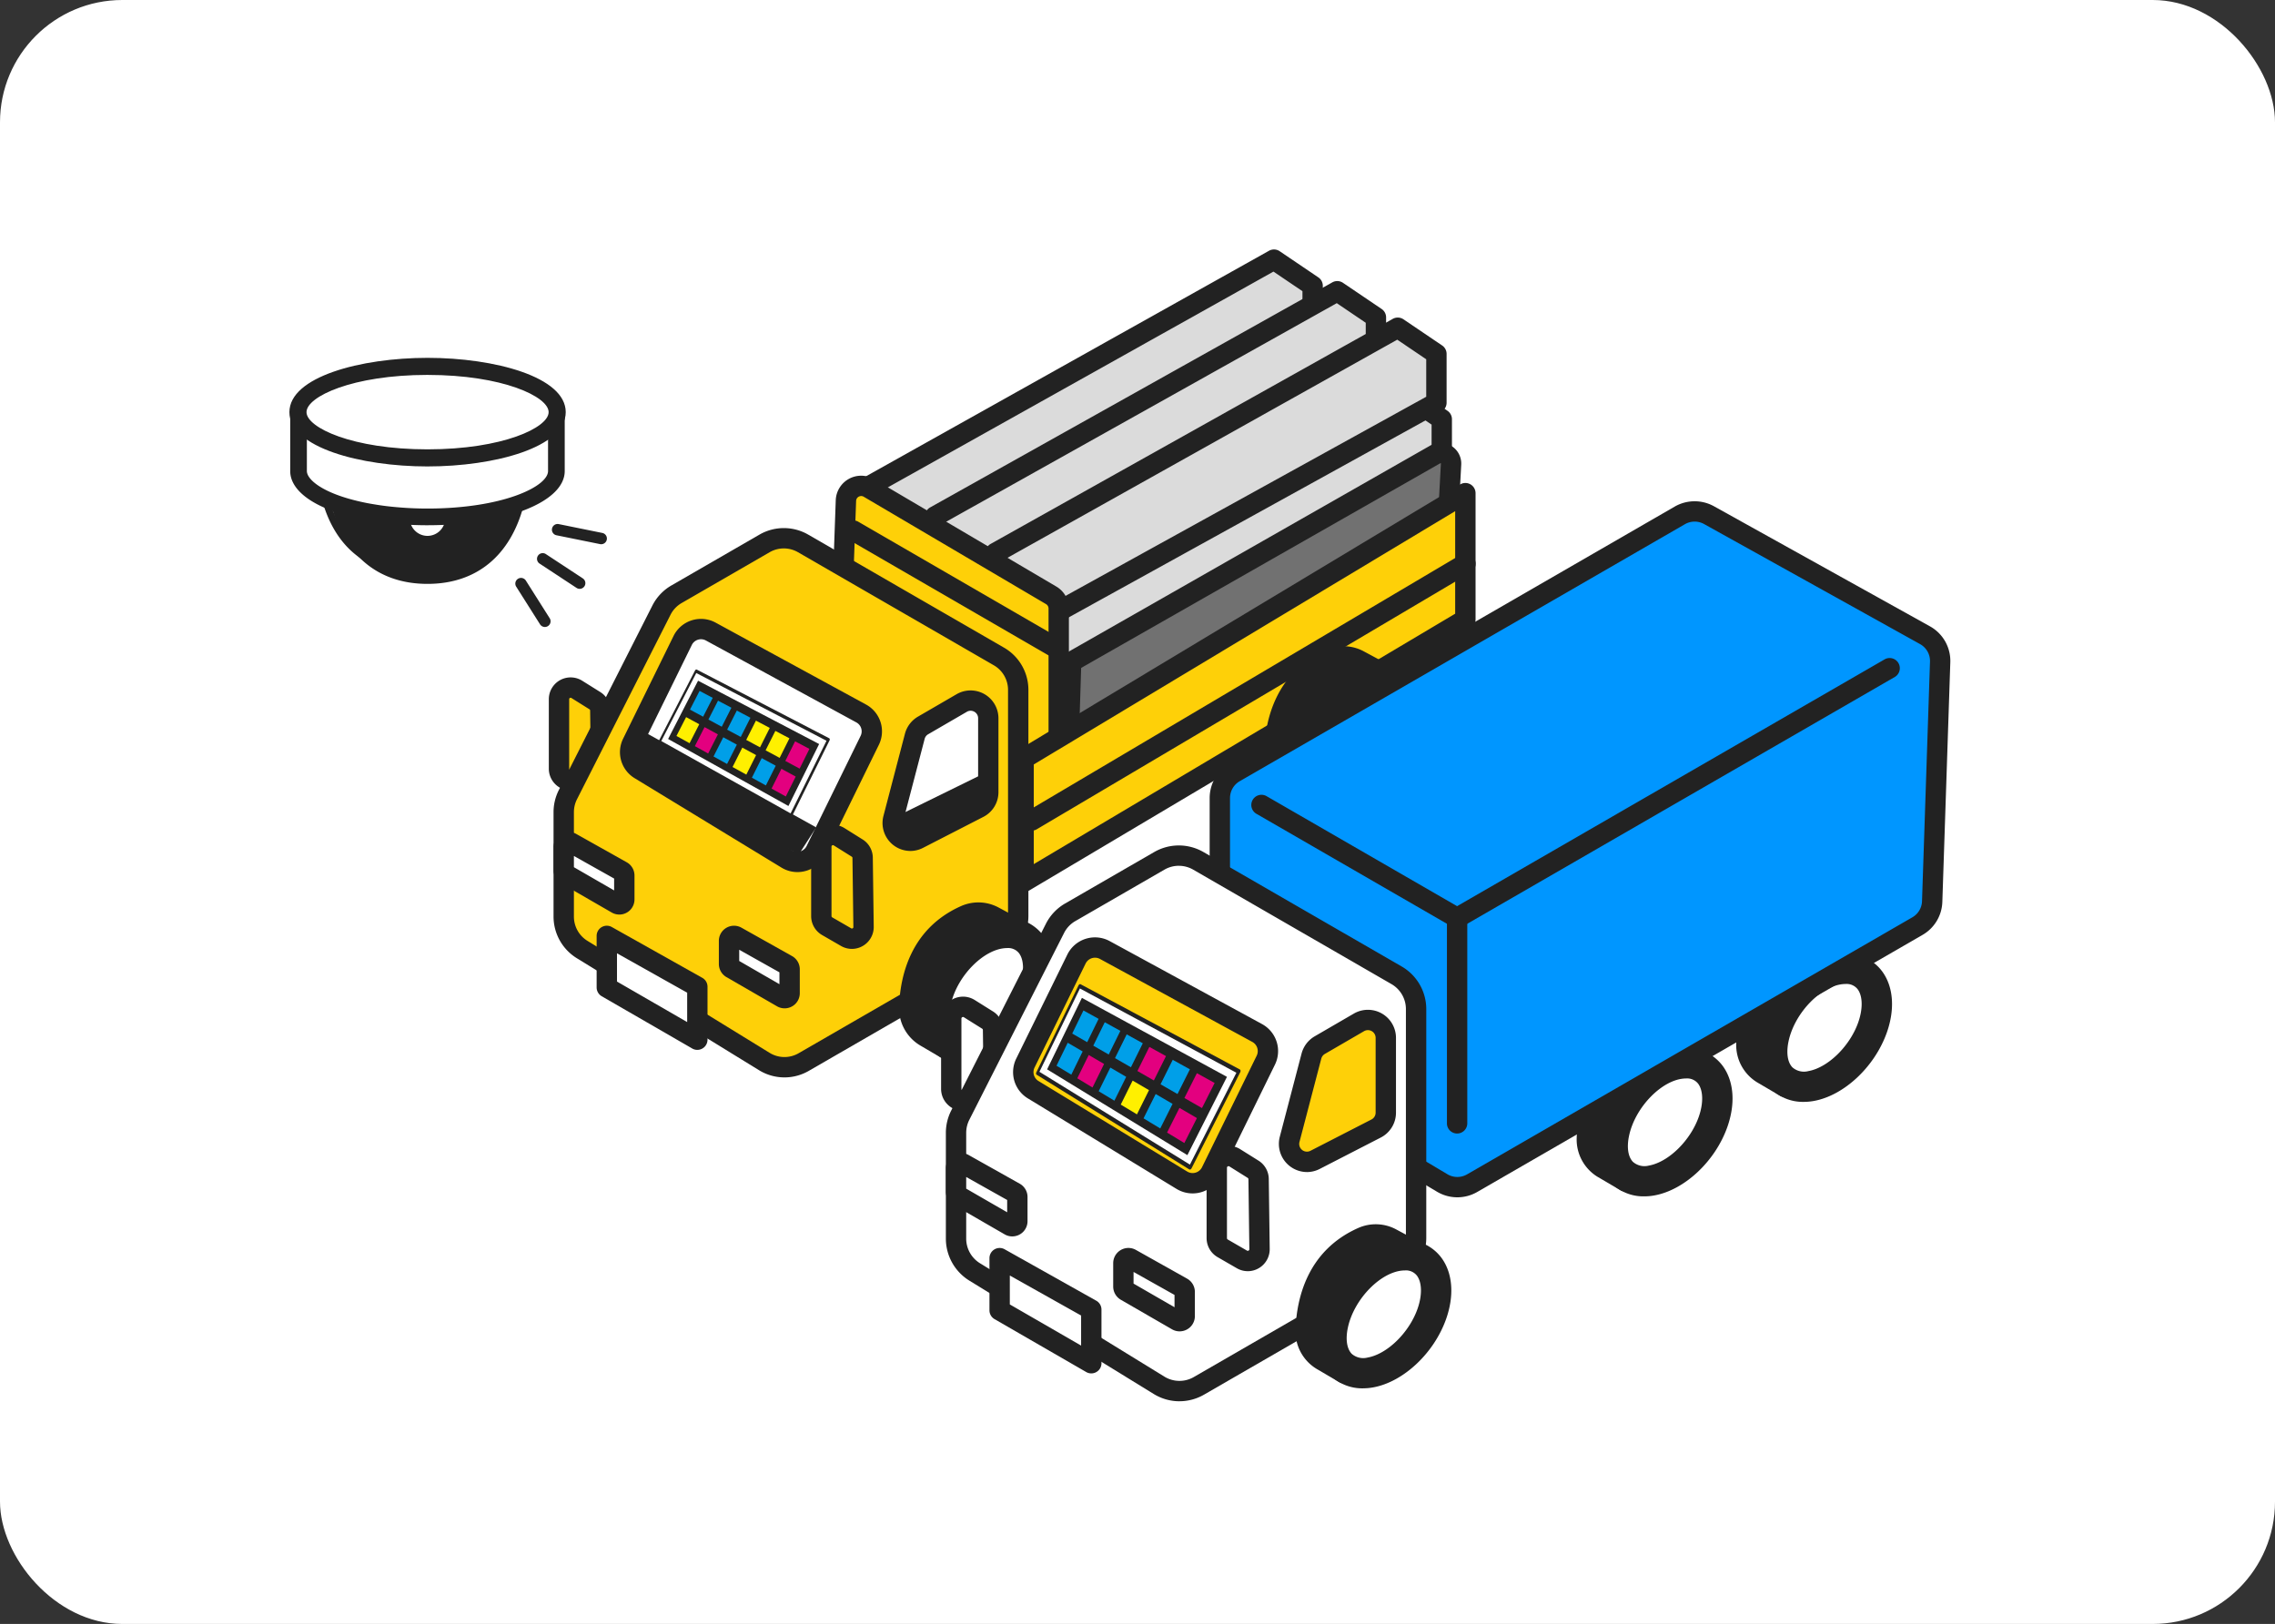 <svg xmlns="http://www.w3.org/2000/svg" xmlns:xlink="http://www.w3.org/1999/xlink" width="465" height="332" viewBox="0 0 465 332">
  <rect x="0" y="0" width="465" height="332" fill="#333333" stroke="none"/>
  <defs>
    <clipPath id="clip-path">
      <rect id="長方形_3320" data-name="長方形 3320" width="339.489" height="235.474" fill="none"/>
    </clipPath>
  </defs>
  <g id="グループ_6056" data-name="グループ 6056" transform="translate(-360 -2450)">
    <rect id="長方形_2120" data-name="長方形 2120" width="465" height="332" rx="25" transform="translate(360 2450)" fill="#fff"/>
    <g id="グループ_5308" data-name="グループ 5308" transform="translate(419.155 2501)">
      <path id="パス_20355" data-name="パス 20355" d="M102.213,59.263l82.2-46.01,7.9,5.346V28.59L111.052,73.465l-7.774-5.25Z" transform="translate(16.828 2.182)" fill="#dbdbdb"/>
      <g id="グループ_5307" data-name="グループ 5307">
        <g id="グループ_5306" data-name="グループ 5306" clip-path="url(#clip-path)">
          <path id="パス_20356" data-name="パス 20356" d="M111.346,75.84a2.082,2.082,0,0,1-1.165-.356l-7.774-5.25a2.081,2.081,0,0,1-.9-1.478L100.441,59.8a2.084,2.084,0,0,1,1.049-2.061l82.2-46.01a2.078,2.078,0,0,1,2.181.093l7.9,5.346a2.077,2.077,0,0,1,.915,1.722v9.991a2.08,2.08,0,0,1-1.075,1.82L112.351,75.58a2.075,2.075,0,0,1-1.005.26m-5.821-8.522,5.929,4,79.073-43.666V20L184.6,15.989l-79.867,44.7Z" transform="translate(16.534 1.888)" fill="#222"/>
          <path id="パス_20357" data-name="パス 20357" d="M114.263,64.811l82.2-46.01,7.9,5.346v9.991L123.1,79.013l-7.774-5.25Z" transform="translate(18.812 3.095)" fill="#dbdbdb"/>
          <path id="パス_20358" data-name="パス 20358" d="M123.4,81.388a2.082,2.082,0,0,1-1.165-.356l-7.774-5.25a2.081,2.081,0,0,1-.9-1.478l-1.064-8.953a2.084,2.084,0,0,1,1.049-2.061l82.2-46.01a2.078,2.078,0,0,1,2.181.093l7.9,5.346a2.077,2.077,0,0,1,.915,1.722v9.991a2.083,2.083,0,0,1-1.075,1.821L124.4,81.128a2.075,2.075,0,0,1-1.005.26m-5.821-8.522,5.929,4L202.577,33.2v-7.66l-5.922-4.008-79.867,44.7Z" transform="translate(18.517 2.801)" fill="#222"/>
          <path id="パス_20359" data-name="パス 20359" d="M124.878,71.216l82.2-46.01,7.9,5.347v9.99L133.716,85.418l-7.774-5.25Z" transform="translate(20.559 4.15)" fill="#dbdbdb"/>
          <path id="パス_20360" data-name="パス 20360" d="M134.011,87.793a2.082,2.082,0,0,1-1.165-.356l-7.774-5.25a2.081,2.081,0,0,1-.9-1.478l-1.064-8.953a2.084,2.084,0,0,1,1.049-2.061l82.2-46.01a2.078,2.078,0,0,1,2.181.093l7.9,5.346a2.08,2.08,0,0,1,.914,1.722v9.99a2.082,2.082,0,0,1-1.075,1.821L135.016,87.533a2.075,2.075,0,0,1-1.005.26m-5.821-8.522,5.929,4,79.073-43.667V31.95l-5.922-4.008L127.4,72.646Z" transform="translate(20.265 3.856)" fill="#222"/>
          <path id="パス_20361" data-name="パス 20361" d="M102.213,47.8l82.2-46.01,7.9,5.346v9.991L111.052,62l-7.774-5.25Z" transform="translate(16.828 0.294)" fill="#dbdbdb"/>
          <path id="パス_20362" data-name="パス 20362" d="M111.346,64.374a2.082,2.082,0,0,1-1.165-.356l-7.774-5.25a2.081,2.081,0,0,1-.9-1.478l-1.064-8.953a2.084,2.084,0,0,1,1.049-2.061l82.2-46.01a2.078,2.078,0,0,1,2.181.093l7.9,5.346a2.079,2.079,0,0,1,.915,1.722v9.991a2.083,2.083,0,0,1-1.075,1.821L112.351,64.114a2.075,2.075,0,0,1-1.005.26m-5.821-8.522,5.929,4,79.073-43.666V8.531L184.6,4.523l-79.867,44.7Z" transform="translate(16.534 0)" fill="#222"/>
          <path id="パス_20363" data-name="パス 20363" d="M113.32,53.345l82.2-46.01,7.9,5.346v9.991L122.159,67.547l-7.774-5.25Z" transform="translate(18.656 1.208)" fill="#dbdbdb"/>
          <path id="パス_20364" data-name="パス 20364" d="M122.454,69.922a2.082,2.082,0,0,1-1.165-.356l-7.774-5.25a2.081,2.081,0,0,1-.9-1.478l-1.064-8.953a2.082,2.082,0,0,1,1.049-2.061l82.2-46.01a2.078,2.078,0,0,1,2.181.093l7.9,5.346a2.078,2.078,0,0,1,.915,1.722v9.991a2.083,2.083,0,0,1-1.075,1.821L123.459,69.662a2.075,2.075,0,0,1-1.005.26M116.633,61.4l5.929,4,79.073-43.666v-7.66l-5.922-4.008-79.867,44.7Z" transform="translate(18.362 0.913)" fill="#222"/>
          <path id="パス_20365" data-name="パス 20365" d="M123.936,59.75l82.2-46.01,7.9,5.346v9.991L132.774,73.952,125,68.7Z" transform="translate(20.404 2.262)" fill="#dbdbdb"/>
          <path id="パス_20366" data-name="パス 20366" d="M133.069,76.327a2.082,2.082,0,0,1-1.165-.356l-7.774-5.25a2.081,2.081,0,0,1-.9-1.478l-1.064-8.953a2.083,2.083,0,0,1,1.051-2.061l82.2-46.01a2.078,2.078,0,0,1,2.181.093l7.9,5.346a2.077,2.077,0,0,1,.915,1.722v9.99a2.082,2.082,0,0,1-1.075,1.821L134.074,76.067a2.075,2.075,0,0,1-1.005.26m-5.821-8.522,5.929,4L212.25,28.143V20.484l-5.922-4.008L126.46,61.18Z" transform="translate(20.11 1.968)" fill="#222"/>
          <path id="パス_20367" data-name="パス 20367" d="M137.309,78.435l74.382-42.4a2.161,2.161,0,0,1,3.268,1.971l-.99,18.374-77.438,46.859Z" transform="translate(22.478 5.882)" fill="#717171"/>
          <path id="パス_20368" data-name="パス 20368" d="M136.825,105.615a2.078,2.078,0,0,1-2.079-2.145l.778-24.8a2.08,2.08,0,0,1,1.048-1.742l74.383-42.4a4.239,4.239,0,0,1,6.374,3.889l-.989,18.374a2.08,2.08,0,0,1-1,1.668L137.9,105.315a2.08,2.08,0,0,1-1.077.3m2.821-25.655-.622,19.812,73.221-44.306.931-17.276a.062.062,0,0,0-.038-.072.06.06,0,0,0-.082,0Z" transform="translate(22.184 5.588)" fill="#222"/>
          <path id="パス_20369" data-name="パス 20369" d="M141.314,100.364v-33.8a3.117,3.117,0,0,0-1.534-2.684l-37.266-21.95A3.115,3.115,0,0,0,97.819,44.5L96.765,73.962a3.116,3.116,0,0,0,1.351,2.681l38.32,26.289a3.116,3.116,0,0,0,4.877-2.569" transform="translate(15.931 6.832)" fill="#fed008"/>
          <path id="パス_20370" data-name="パス 20370" d="M138.49,105.856a5.181,5.181,0,0,1-2.937-.913L97.233,78.653a5.17,5.17,0,0,1-2.254-4.47l1.054-29.459a5.2,5.2,0,0,1,7.83-4.291l37.266,21.951a5.212,5.212,0,0,1,2.558,4.476v33.8a5.2,5.2,0,0,1-5.2,5.2M101.232,43.872a1.073,1.073,0,0,0-.5.13,1.019,1.019,0,0,0-.537.871L99.137,74.333a1.03,1.03,0,0,0,.448.89l38.321,26.289a1.034,1.034,0,0,0,1.62-.854V66.86a1.04,1.04,0,0,0-.509-.891L101.751,44.018a1,1,0,0,0-.518-.147" transform="translate(15.636 6.537)" fill="#222"/>
          <path id="パス_20371" data-name="パス 20371" d="M128.849,122.27l90.3-53.666V42.779l-90.3,54.286Z" transform="translate(21.213 7.043)" fill="#fed008"/>
          <path id="パス_20372" data-name="パス 20372" d="M129.143,124.644a2.081,2.081,0,0,1-2.081-2.08V97.359a2.081,2.081,0,0,1,1.009-1.783l90.3-54.286a2.081,2.081,0,0,1,3.153,1.783V68.9a2.078,2.078,0,0,1-1.018,1.788l-90.3,53.666a2.077,2.077,0,0,1-1.062.292m2.08-26.109v20.372l86.134-51.193V46.751Z" transform="translate(20.919 6.749)" fill="#222"/>
          <path id="パス_20373" data-name="パス 20373" d="M130.547,110.036a2.081,2.081,0,0,1-1.062-3.871l88.662-52.478a2.08,2.08,0,1,1,2.118,3.58L131.6,109.747a2.079,2.079,0,0,1-1.057.289" transform="translate(21.15 8.791)" fill="#222"/>
          <path id="パス_20374" data-name="パス 20374" d="M140.079,75.364a2.068,2.068,0,0,1-1.04-.281L98.2,51.436a2.08,2.08,0,0,1,2.085-3.6l40.843,23.648a2.081,2.081,0,0,1-1.045,3.882" transform="translate(15.996 7.829)" fill="#222"/>
          <path id="パス_20375" data-name="パス 20375" d="M179.953,101.567l-4.527-2.659a8.833,8.833,0,0,1-4.343-7.922c.206-6.219,2.306-16.036,12.748-20.626a8.727,8.727,0,0,1,7.626.348l6.02,3.237a1.3,1.3,0,0,1,.478,1.844L181.7,101.149a1.3,1.3,0,0,1-1.75.418" transform="translate(28.165 11.466)" fill="#222"/>
          <path id="パス_20376" data-name="パス 20376" d="M197.586,86.844c-2.058,5.867-7.419,10.962-12.419,11.854-5.362.956-8.948-3.122-7.534-9.71,1.558-7.267,8.269-13.838,14.346-13.958,5.6-.111,7.848,5.423,5.607,11.814" transform="translate(29.194 12.352)" fill="#fff"/>
          <path id="パス_20377" data-name="パス 20377" d="M184.119,102.328a9.139,9.139,0,0,1-6.686-2.709c-2.473-2.56-3.31-6.409-2.36-10.84,1.873-8.73,9.786-16.229,17.281-16.377A8.881,8.881,0,0,1,200,76.025c2.233,3.085,2.566,7.556.913,12.266-2.432,6.935-8.644,12.762-14.77,13.854a11.5,11.5,0,0,1-2.021.183m8.462-23.8h-.107c-4.613.091-10.159,5.7-11.412,11.538-.5,2.339-.219,4.271.777,5.3a3.537,3.537,0,0,0,3.225.751c3.955-.706,8.377-5.032,10.067-9.853.949-2.707.913-5.254-.1-6.647a2.8,2.8,0,0,0-2.454-1.092" transform="translate(28.76 11.919)" fill="#222"/>
          <path id="パス_20378" data-name="パス 20378" d="M47.313,79.288V93.493A2.375,2.375,0,0,0,48.5,95.552l3.876,2.238A2.378,2.378,0,0,0,55.944,95.7l-.188-14.134a2.376,2.376,0,0,0-1.116-1.983l-3.688-2.309a2.377,2.377,0,0,0-3.639,2.015" transform="translate(7.789 12.661)" fill="#fed008"/>
          <path id="パス_20379" data-name="パス 20379" d="M53.861,100.491a4.449,4.449,0,0,1-2.23-.606l-3.875-2.237a4.47,4.47,0,0,1-2.229-3.861V79.582A4.458,4.458,0,0,1,52.351,75.8l3.688,2.309a4.44,4.44,0,0,1,2.092,3.72l.188,14.134a4.479,4.479,0,0,1-4.457,4.525m-3.874-21.21a.3.3,0,0,0-.147.041.277.277,0,0,0-.154.261V93.787a.3.3,0,0,0,.149.257l3.876,2.237a.275.275,0,0,0,.3,0,.279.279,0,0,0,.147-.261l-.188-14.134a.3.3,0,0,0-.14-.248L50.142,79.33a.281.281,0,0,0-.155-.049" transform="translate(7.495 12.368)" fill="#222"/>
          <path id="パス_20380" data-name="パス 20380" d="M141.037,127.926V81.676a7.859,7.859,0,0,0-3.929-6.806L97.058,51.746a7.856,7.856,0,0,0-7.859,0l-18,10.393a7.86,7.86,0,0,0-3.08,3.253L48.991,103.126a7.859,7.859,0,0,0-.849,3.553v21.39a7.859,7.859,0,0,0,3.742,6.7l37.255,22.907a7.857,7.857,0,0,0,8.045.111l39.922-23.05a7.859,7.859,0,0,0,3.929-6.806" transform="translate(7.926 8.346)" fill="#fed008"/>
          <path id="パス_20381" data-name="パス 20381" d="M93.549,161.211a9.922,9.922,0,0,1-5.2-1.474L51.089,136.829a10.005,10.005,0,0,1-4.734-8.467V106.972a9.974,9.974,0,0,1,1.075-4.493L66.557,64.744a9.9,9.9,0,0,1,3.9-4.113l18-10.393a9.964,9.964,0,0,1,9.939,0l40.049,23.124a9.968,9.968,0,0,1,4.969,8.608v46.25a9.965,9.965,0,0,1-4.969,8.607L98.52,159.878a9.937,9.937,0,0,1-4.971,1.334M93.424,53.069a5.786,5.786,0,0,0-2.891.771l-18,10.394a5.776,5.776,0,0,0-2.265,2.391L51.142,104.359a5.8,5.8,0,0,0-.624,2.612v21.391a5.814,5.814,0,0,0,2.751,4.923l37.254,22.907a5.777,5.777,0,0,0,5.916.083l39.923-23.052a5.8,5.8,0,0,0,2.888-5V81.969a5.8,5.8,0,0,0-2.888-5L96.312,53.84a5.784,5.784,0,0,0-2.888-.771" transform="translate(7.632 8.052)" fill="#222"/>
          <path id="パス_20382" data-name="パス 20382" d="M76.359,67.144,107.1,83.889a4.172,4.172,0,0,1,1.75,5.5L97.818,111.9A4.17,4.17,0,0,1,91.9,113.63L61.891,95.35a4.169,4.169,0,0,1-1.575-5.4l10.3-20.983a4.171,4.171,0,0,1,5.738-1.824" transform="translate(9.86 10.97)" fill="#fff"/>
          <path id="パス_20383" data-name="パス 20383" d="M94.288,116.613a6.257,6.257,0,0,1-3.255-.912L61.019,97.422a6.22,6.22,0,0,1-2.358-8.094l10.3-20.982a6.249,6.249,0,0,1,8.6-2.733h0l30.743,16.745a6.237,6.237,0,0,1,2.623,8.239L99.9,113.113a6.241,6.241,0,0,1-5.609,3.5M74.579,69.01a2.107,2.107,0,0,0-.637.1,2.08,2.08,0,0,0-1.243,1.07l-10.3,20.983a2.081,2.081,0,0,0,.79,2.707L93.2,112.148a2.087,2.087,0,0,0,2.964-.865L107.2,88.766a2.087,2.087,0,0,0-.877-2.756L75.576,69.266a2.08,2.08,0,0,0-1-.256" transform="translate(9.551 10.676)" fill="#222"/>
          <path id="パス_20384" data-name="パス 20384" d="M55.7,120.5v10.536l18.5,10.684V130.884Z" transform="translate(9.171 19.838)" fill="#fff"/>
          <path id="パス_20385" data-name="パス 20385" d="M74.5,144.092a2.078,2.078,0,0,1-1.041-.279l-18.5-10.684a2.081,2.081,0,0,1-1.041-1.8V120.79a2.081,2.081,0,0,1,3.1-1.813l18.5,10.387a2.081,2.081,0,0,1,1.062,1.814v10.833a2.082,2.082,0,0,1-2.08,2.08M58.079,130.126l14.344,8.282V132.4l-14.344-8.052Z" transform="translate(8.877 19.544)" fill="#222"/>
          <path id="パス_20386" data-name="パス 20386" d="M48.142,105.052v4.72a1.018,1.018,0,0,0,.51.883L59,116.628a1.019,1.019,0,0,0,1.528-.883v-4.887a1.019,1.019,0,0,0-.519-.889L49.66,104.164a1.019,1.019,0,0,0-1.518.889" transform="translate(7.926 17.127)" fill="#fff"/>
          <path id="パス_20387" data-name="パス 20387" d="M59.8,119.137a3.094,3.094,0,0,1-1.549-.413l-10.344-5.972a3.109,3.109,0,0,1-1.55-2.685v-4.72a3.1,3.1,0,0,1,4.618-2.7l10.343,5.806a3.1,3.1,0,0,1,1.582,2.7v4.887a3.094,3.094,0,0,1-3.1,3.1m-9.282-9.683,8.221,4.747v-2.427l-8.221-4.615Z" transform="translate(7.632 16.833)" fill="#222"/>
          <path id="パス_20388" data-name="パス 20388" d="M77.155,121.517v4.72a1.02,1.02,0,0,0,.509.883l10.344,5.972a1.019,1.019,0,0,0,1.528-.883v-4.886a1.019,1.019,0,0,0-.519-.89l-10.344-5.806a1.019,1.019,0,0,0-1.518.889" transform="translate(12.702 19.838)" fill="#fff"/>
          <path id="パス_20389" data-name="パス 20389" d="M88.811,135.6a3.094,3.094,0,0,1-1.549-.413l-10.344-5.972a3.111,3.111,0,0,1-1.55-2.684v-4.72a3.1,3.1,0,0,1,4.618-2.7l10.343,5.806a3.1,3.1,0,0,1,1.582,2.7V132.5a3.094,3.094,0,0,1-3.1,3.1m-9.282-9.683,8.221,4.747V128.24l-8.221-4.615Z" transform="translate(12.408 19.543)" fill="#222"/>
          <path id="パス_20390" data-name="パス 20390" d="M93.348,105.162v14.205a2.375,2.375,0,0,0,1.189,2.059l3.876,2.238a2.378,2.378,0,0,0,3.566-2.091l-.188-14.134a2.376,2.376,0,0,0-1.116-1.983l-3.688-2.309a2.377,2.377,0,0,0-3.639,2.015" transform="translate(15.368 16.921)" fill="#fed008"/>
          <path id="パス_20391" data-name="パス 20391" d="M99.9,126.364a4.453,4.453,0,0,1-2.23-.6l-3.876-2.238a4.47,4.47,0,0,1-2.228-3.861V105.455a4.458,4.458,0,0,1,6.824-3.779l3.688,2.309a4.443,4.443,0,0,1,2.092,3.72l.188,14.134a4.476,4.476,0,0,1-4.457,4.525m-3.874-21.21a.3.3,0,0,0-.147.041.277.277,0,0,0-.154.261V119.66a.3.3,0,0,0,.149.257l3.875,2.238a.281.281,0,0,0,.3,0,.277.277,0,0,0,.147-.26l-.188-14.135a.3.3,0,0,0-.141-.248L96.177,105.2a.291.291,0,0,0-.155-.049" transform="translate(15.074 16.628)" fill="#222"/>
          <path id="パス_20392" data-name="パス 20392" d="M106,103.313l4.4-16.827a3.612,3.612,0,0,1,1.681-2.209l7.91-4.594a3.613,3.613,0,0,1,5.427,3.125V97.9a3.612,3.612,0,0,1-1.962,3.214l-12.314,6.324A3.613,3.613,0,0,1,106,103.313" transform="translate(17.43 13.037)" fill="#fff"/>
          <path id="パス_20393" data-name="パス 20393" d="M109.771,110.228a5.713,5.713,0,0,1-5.494-7.146l4.4-16.828a5.728,5.728,0,0,1,2.648-3.482l7.91-4.593a5.694,5.694,0,0,1,8.553,4.924V98.2a5.671,5.671,0,0,1-3.093,5.065l-12.313,6.324a5.714,5.714,0,0,1-2.616.641M122.09,81.564a1.5,1.5,0,0,0-.762.213l-7.91,4.593a1.542,1.542,0,0,0-.713.938l-4.4,16.827a1.533,1.533,0,0,0,2.184,1.752L122.8,99.562a1.528,1.528,0,0,0,.833-1.364V83.1a1.506,1.506,0,0,0-.767-1.329,1.588,1.588,0,0,0-.773-.21m-15.8,22.044h0Z" transform="translate(17.136 12.743)" fill="#222"/>
          <path id="パス_20394" data-name="パス 20394" d="M115.873,146.54l-4.527-2.659A8.835,8.835,0,0,1,107,135.96c.206-6.22,2.306-16.036,12.748-20.626a8.727,8.727,0,0,1,7.626.347l6.02,3.237a1.3,1.3,0,0,1,.477,1.844l-16.251,25.36a1.3,1.3,0,0,1-1.75.419" transform="translate(17.615 18.87)" fill="#222"/>
          <path id="パス_20395" data-name="パス 20395" d="M133.506,131.816c-2.058,5.869-7.419,10.963-12.419,11.855-5.361.956-8.948-3.122-7.534-9.71,1.558-7.267,8.269-13.839,14.346-13.958,5.6-.111,7.848,5.423,5.607,11.813" transform="translate(18.644 19.756)" fill="#fff"/>
          <path id="パス_20396" data-name="パス 20396" d="M120.038,147.3a9.141,9.141,0,0,1-6.686-2.709c-2.471-2.56-3.31-6.409-2.36-10.84,1.873-8.729,9.786-16.229,17.281-16.377A8.9,8.9,0,0,1,135.915,121c2.234,3.086,2.566,7.556.914,12.266-2.433,6.935-8.645,12.762-14.771,13.854a11.5,11.5,0,0,1-2.021.183m8.462-23.8h-.106c-4.614.091-10.16,5.7-11.413,11.538-.5,2.339-.218,4.271.777,5.3a3.535,3.535,0,0,0,3.226.751c3.954-.706,8.376-5.032,10.066-9.853.95-2.707.913-5.252-.1-6.647A2.8,2.8,0,0,0,128.5,123.5" transform="translate(18.21 19.323)" fill="#222"/>
          <path id="パス_20397" data-name="パス 20397" d="M107.819,100.205l17.157-8.427V98L111.1,105.369s-8.488,5.723-3.28-5.164" transform="translate(17.472 15.11)" fill="#222"/>
          <path id="パス_20398" data-name="パス 20398" d="M61.114,83.915l36.766,20.42-3.535,5.5L59.56,92.137a14.669,14.669,0,0,1,1.554-8.222" transform="translate(9.791 13.815)" fill="#222"/>
          <path id="パス_20399" data-name="パス 20399" d="M64.956,88.5l26.855,15.053,7.66-15.5L72.411,74Z" transform="translate(10.694 12.183)" fill="#fff"/>
          <path id="パス_20400" data-name="パス 20400" d="M72.5,74.454,99.123,88.3l-7.342,14.848L65.351,88.359Zm.1-.7a.207.207,0,0,0-.189.013.446.446,0,0,0-.169.181L64.791,88.434a.463.463,0,0,0-.051.249.221.221,0,0,0,.1.169l26.849,15.074.161-.325-.161.325a.218.218,0,0,0,.208,0,.445.445,0,0,0,.181-.192l7.662-15.507a.451.451,0,0,0,.044-.26.234.234,0,0,0-.116-.177L72.6,73.749" transform="translate(10.658 12.139)" fill="#222"/>
          <path id="パス_20401" data-name="パス 20401" d="M66.464,87.615l24.592,13.7,6.273-12.668L72.583,75.7Z" transform="translate(10.942 12.462)" fill="#222"/>
          <path id="パス_20402" data-name="パス 20402" d="M70.3,81.316l2.688,1.446,1.965-3.849-2.693-1.421Z" transform="translate(11.573 12.758)" fill="#009fe8"/>
          <path id="パス_20403" data-name="パス 20403" d="M73.534,83.064l2.729,1.469,1.973-3.885L75.5,79.2Z" transform="translate(12.106 13.04)" fill="#009fe8"/>
          <path id="パス_20404" data-name="パス 20404" d="M76.823,84.84,79.6,86.334,81.58,82.41,78.8,80.943Z" transform="translate(12.648 13.326)" fill="#009fe8"/>
          <path id="パス_20405" data-name="パス 20405" d="M80.17,86.647l2.823,1.52L84.983,84.2l-2.829-1.492Z" transform="translate(13.199 13.617)" fill="#fff000"/>
          <path id="パス_20406" data-name="パス 20406" d="M83.572,88.483l2.87,1.544,2-4-2.877-1.516Z" transform="translate(13.759 13.913)" fill="#fff000"/>
          <path id="パス_20407" data-name="パス 20407" d="M87.033,90.351l2.923,1.573,2-4.04-2.929-1.545Z" transform="translate(14.329 14.214)" fill="#e3007f"/>
          <path id="パス_20408" data-name="パス 20408" d="M67.927,85.944l2.68,1.484,1.98-3.879L69.9,82.091Z" transform="translate(11.183 13.515)" fill="#fff000"/>
          <path id="パス_20409" data-name="パス 20409" d="M71.155,87.736l2.721,1.506,1.989-3.915-2.728-1.479Z" transform="translate(11.715 13.804)" fill="#e3007f"/>
          <path id="パス_20410" data-name="パス 20410" d="M74.434,89.556,77.2,91.089l2-3.954-2.774-1.506Z" transform="translate(12.254 14.097)" fill="#009fe8"/>
          <path id="パス_20411" data-name="パス 20411" d="M77.772,91.409l2.815,1.558,2-3.992-2.821-1.53Z" transform="translate(12.804 14.396)" fill="#fff000"/>
          <path id="パス_20412" data-name="パス 20412" d="M81.165,93.292l2.863,1.584,2.011-4.032-2.867-1.556Z" transform="translate(13.362 14.7)" fill="#009fe8"/>
          <path id="パス_20413" data-name="パス 20413" d="M84.616,95.208l2.915,1.613,2.021-4.072L86.63,91.164Z" transform="translate(13.931 15.009)" fill="#e3007f"/>
          <path id="パス_20414" data-name="パス 20414" d="M234.9,169.734l-4.582-2.691a8.941,8.941,0,0,1-4.4-8.019c.208-6.3,2.334-16.233,12.9-20.878a8.828,8.828,0,0,1,7.719.351l6.093,3.276a1.314,1.314,0,0,1,.484,1.867l-16.45,25.671a1.315,1.315,0,0,1-1.773.424" transform="translate(37.194 22.624)" fill="#222"/>
          <path id="パス_20415" data-name="パス 20415" d="M252.756,154.83c-2.084,5.94-7.511,11.1-12.571,12-5.427.968-9.057-3.161-7.627-9.83,1.579-7.356,8.371-14.007,14.523-14.128,5.666-.112,7.945,5.489,5.675,11.958" transform="translate(38.235 23.521)" fill="#fff"/>
          <path id="パス_20416" data-name="パス 20416" d="M239.122,170.5a9.248,9.248,0,0,1-6.768-2.742c-2.5-2.591-3.351-6.488-2.389-10.973,1.9-8.836,9.906-16.428,17.492-16.577a9.028,9.028,0,0,1,7.737,3.667c2.261,3.124,2.6,7.649.925,12.416-2.462,7.02-8.75,12.918-14.952,14.025a11.668,11.668,0,0,1-2.045.184m8.566-24.1h-.107c-4.67.092-10.285,5.768-11.553,11.68-.508,2.367-.221,4.323.786,5.365a3.576,3.576,0,0,0,3.264.761c4-.713,8.48-5.094,10.191-9.973.962-2.739.925-5.318-.1-6.729a2.838,2.838,0,0,0-2.484-1.105" transform="translate(37.797 23.083)" fill="#222"/>
          <path id="パス_20417" data-name="パス 20417" d="M262.9,153.146l-4.582-2.691a8.941,8.941,0,0,1-4.4-8.019c.208-6.3,2.334-16.233,12.9-20.878a8.828,8.828,0,0,1,7.719.351l6.093,3.276a1.314,1.314,0,0,1,.485,1.867l-16.45,25.671a1.315,1.315,0,0,1-1.773.424" transform="translate(41.803 19.893)" fill="#222"/>
          <path id="パス_20418" data-name="パス 20418" d="M280.747,138.242c-2.083,5.94-7.511,11.1-12.571,12-5.427.968-9.057-3.161-7.627-9.83,1.579-7.356,8.371-14.007,14.523-14.128,5.666-.112,7.945,5.489,5.675,11.958" transform="translate(42.844 20.79)" fill="#fff"/>
          <path id="パス_20419" data-name="パス 20419" d="M267.113,153.915a9.253,9.253,0,0,1-6.769-2.742c-2.5-2.591-3.349-6.488-2.387-10.973,1.9-8.836,9.906-16.428,17.492-16.577a8.984,8.984,0,0,1,7.737,3.667c2.261,3.122,2.6,7.648.925,12.416-2.462,7.02-8.75,12.918-14.952,14.025a11.668,11.668,0,0,1-2.045.184m8.566-24.1h-.108c-4.67.092-10.284,5.768-11.552,11.68-.508,2.367-.221,4.322.786,5.365a3.575,3.575,0,0,0,3.264.761c4-.714,8.48-5.094,10.191-9.973.961-2.74.925-5.319-.1-6.729a2.84,2.84,0,0,0-2.484-1.105" transform="translate(42.405 20.352)" fill="#222"/>
          <path id="パス_20420" data-name="パス 20420" d="M163.293,104.573v48.209a6.042,6.042,0,0,0,2.954,5.194l42.5,25.3a6.043,6.043,0,0,0,6.115.041l91.014-52.551a6.049,6.049,0,0,0,3.019-5.035l1.631-48.957a6.042,6.042,0,0,0-3.1-5.484L263.278,46.746a6.046,6.046,0,0,0-5.961.048l-91,52.545a6.045,6.045,0,0,0-3.022,5.235" transform="translate(26.884 7.57)" fill="#0096ff"/>
          <path id="パス_20421" data-name="パス 20421" d="M212.13,186.5a8.117,8.117,0,0,1-4.157-1.143l-42.5-25.3a8.162,8.162,0,0,1-3.969-6.982V104.868a8.15,8.15,0,0,1,4.062-7.038l91-52.544a8.164,8.164,0,0,1,8.012-.065l44.14,24.542a8.092,8.092,0,0,1,4.172,7.372l-1.629,48.957a8.08,8.08,0,0,1-4.058,6.767L216.192,185.41a8.117,8.117,0,0,1-4.062,1.088m48.5-138.137a3.96,3.96,0,0,0-1.983.529l-91,52.544a3.976,3.976,0,0,0-1.982,3.434v48.209a3.982,3.982,0,0,0,1.937,3.407l42.5,25.3a3.965,3.965,0,0,0,4.011.027l91.014-52.551a3.943,3.943,0,0,0,1.98-3.3L308.737,77a3.948,3.948,0,0,0-2.036-3.6l-44.14-24.541a3.957,3.957,0,0,0-1.926-.5" transform="translate(26.59 7.277)" fill="#222"/>
          <path id="パス_20422" data-name="パス 20422" d="M210.871,126.933a2.085,2.085,0,0,1-1.04-.278L169.906,103.6a2.08,2.08,0,1,1,2.08-3.6l38.885,22.452L298.3,71.97a2.08,2.08,0,0,1,2.08,3.6l-88.467,51.081a2.085,2.085,0,0,1-1.04.278" transform="translate(27.801 11.803)" fill="#222"/>
          <path id="パス_20423" data-name="パス 20423" d="M205.227,161.714a2.081,2.081,0,0,1-2.08-2.08v-42a2.08,2.08,0,1,1,4.16,0v42a2.081,2.081,0,0,1-2.08,2.08" transform="translate(33.445 19.024)" fill="#222"/>
          <path id="パス_20424" data-name="パス 20424" d="M116.155,135.35v14.38a2.4,2.4,0,0,0,1.2,2.085l3.924,2.265a2.407,2.407,0,0,0,3.61-2.115l-.19-14.308a2.406,2.406,0,0,0-1.13-2.008l-3.734-2.34a2.407,2.407,0,0,0-3.684,2.04" transform="translate(19.123 21.886)" fill="#fff"/>
          <path id="パス_20425" data-name="パス 20425" d="M122.78,156.785a4.478,4.478,0,0,1-2.244-.61l-3.922-2.265a4.5,4.5,0,0,1-2.244-3.885v-14.38a4.488,4.488,0,0,1,6.869-3.8l3.734,2.337a4.471,4.471,0,0,1,2.1,3.745l.19,14.306a4.506,4.506,0,0,1-4.486,4.555m-3.92-21.471a.34.34,0,0,0-.162.044.305.305,0,0,0-.168.286v14.38a.324.324,0,0,0,.163.282l3.924,2.266a.326.326,0,0,0,.489-.287l-.19-14.309a.323.323,0,0,0-.154-.273l-3.733-2.337a.313.313,0,0,0-.17-.054" transform="translate(18.829 21.593)" fill="#222"/>
          <path id="パス_20426" data-name="パス 20426" d="M211.028,184.585V137.768a7.955,7.955,0,0,0-3.977-6.889L166.51,107.471a7.951,7.951,0,0,0-7.956,0l-18.221,10.52a7.954,7.954,0,0,0-3.118,3.292l-19.362,38.2a7.95,7.95,0,0,0-.859,3.6V184.73a7.956,7.956,0,0,0,3.787,6.777L158.493,214.7a7.954,7.954,0,0,0,8.144.113l40.413-23.335a7.955,7.955,0,0,0,3.977-6.889" transform="translate(19.261 17.518)" fill="#fff"/>
          <path id="パス_20427" data-name="パス 20427" d="M162.955,218.25a10.031,10.031,0,0,1-5.257-1.488l-37.71-23.189a10.1,10.1,0,0,1-4.78-8.548V163.371a10.087,10.087,0,0,1,1.084-4.537l19.362-38.2a10,10,0,0,1,3.933-4.153l18.221-10.521a10.065,10.065,0,0,1,10.037,0l40.541,23.408a10.066,10.066,0,0,1,5.016,8.692v46.816a10.066,10.066,0,0,1-5.016,8.692L167.973,216.9a10.035,10.035,0,0,1-5.018,1.346m-.127-109.469a5.872,5.872,0,0,0-2.937.785l-18.222,10.521a5.837,5.837,0,0,0-2.3,2.432L120,160.714a5.9,5.9,0,0,0-.635,2.657v21.653a5.911,5.911,0,0,0,2.8,5l37.711,23.189a5.869,5.869,0,0,0,6.014.083l40.414-23.333a5.894,5.894,0,0,0,2.936-5.088V138.062a5.894,5.894,0,0,0-2.936-5.088l-40.542-23.408a5.875,5.875,0,0,0-2.936-.785" transform="translate(18.967 17.224)" fill="#222"/>
          <path id="パス_20428" data-name="パス 20428" d="M145.473,123.058l31.12,16.95a4.224,4.224,0,0,1,1.771,5.566l-11.17,22.793a4.221,4.221,0,0,1-5.987,1.747l-30.381-18.5a4.222,4.222,0,0,1-1.593-5.467l10.43-21.241a4.223,4.223,0,0,1,5.809-1.846" transform="translate(21.205 20.175)" fill="#fed008"/>
          <path id="パス_20429" data-name="パス 20429" d="M163.7,173.1a6.311,6.311,0,0,1-3.282-.919l-30.381-18.5a6.271,6.271,0,0,1-2.378-8.159l10.43-21.241a6.3,6.3,0,0,1,8.671-2.757l31.12,16.951a6.29,6.29,0,0,1,2.645,8.307l-11.17,22.793A6.3,6.3,0,0,1,163.7,173.1m-19.95-48.188a2.151,2.151,0,0,0-1.925,1.2L131.4,147.355a2.132,2.132,0,0,0,.808,2.773l30.382,18.5a2.142,2.142,0,0,0,3.036-.887l11.17-22.792a2.138,2.138,0,0,0-.9-2.823l-31.119-16.951h0a2.132,2.132,0,0,0-1.02-.262" transform="translate(20.91 19.88)" fill="#222"/>
          <path id="パス_20430" data-name="パス 20430" d="M124.65,177.065V187.73l18.732,10.815V187.58Z" transform="translate(20.522 29.151)" fill="#fff"/>
          <path id="パス_20431" data-name="パス 20431" d="M143.675,200.92a2.076,2.076,0,0,1-1.04-.278L123.9,189.825a2.081,2.081,0,0,1-1.041-1.8V177.359a2.081,2.081,0,0,1,3.1-1.814l18.732,10.515a2.079,2.079,0,0,1,1.062,1.813V198.84a2.079,2.079,0,0,1-2.081,2.08m-16.651-14.1,14.571,8.413v-6.145l-14.571-8.179Z" transform="translate(20.227 28.857)" fill="#222"/>
          <path id="パス_20432" data-name="パス 20432" d="M116.994,161.431v4.778a1.032,1.032,0,0,0,.516.893l10.47,6.046a1.032,1.032,0,0,0,1.548-.893v-4.946a1.033,1.033,0,0,0-.526-.9l-10.471-5.877a1.031,1.031,0,0,0-1.536.9" transform="translate(19.261 26.407)" fill="#fff"/>
          <path id="パス_20433" data-name="パス 20433" d="M128.79,175.66a3.118,3.118,0,0,1-1.557-.416l-10.47-6.046a3.122,3.122,0,0,1-1.556-2.695v-4.779a3.114,3.114,0,0,1,4.636-2.715l10.47,5.878A3.119,3.119,0,0,1,131.9,167.6v4.946a3.111,3.111,0,0,1-3.112,3.111m-9.422-9.762,8.373,4.834v-2.517l-8.373-4.7Z" transform="translate(18.967 26.112)" fill="#222"/>
          <path id="パス_20434" data-name="パス 20434" d="M146.363,178.1v4.779a1.032,1.032,0,0,0,.516.893l10.47,6.046a1.032,1.032,0,0,0,1.548-.893v-4.946a1.033,1.033,0,0,0-.526-.9L147.9,177.2a1.031,1.031,0,0,0-1.536.9" transform="translate(24.096 29.151)" fill="#fff"/>
          <path id="パス_20435" data-name="パス 20435" d="M158.158,192.326a3.107,3.107,0,0,1-1.555-.415l-10.471-6.046a3.122,3.122,0,0,1-1.556-2.7v-4.777a3.113,3.113,0,0,1,4.636-2.714l10.47,5.877a3.119,3.119,0,0,1,1.589,2.714v4.946a3.109,3.109,0,0,1-3.113,3.111m-9.421-9.761,8.373,4.834v-2.517l-8.373-4.7Z" transform="translate(23.802 28.856)" fill="#222"/>
          <path id="パス_20436" data-name="パス 20436" d="M162.754,161.542v14.38a2.408,2.408,0,0,0,1.2,2.085l3.924,2.265a2.407,2.407,0,0,0,3.61-2.116l-.19-14.308a2.406,2.406,0,0,0-1.13-2.008l-3.734-2.339a2.407,2.407,0,0,0-3.684,2.04" transform="translate(26.795 26.198)" fill="#fff"/>
          <path id="パス_20437" data-name="パス 20437" d="M169.379,182.975a4.472,4.472,0,0,1-2.243-.609l-3.924-2.265a4.5,4.5,0,0,1-2.244-3.885V161.834a4.488,4.488,0,0,1,6.869-3.8l3.734,2.337a4.474,4.474,0,0,1,2.106,3.743l.19,14.309a4.5,4.5,0,0,1-4.487,4.554m-3.92-21.47a.332.332,0,0,0-.161.044.3.3,0,0,0-.169.285v14.381a.329.329,0,0,0,.163.283l3.924,2.265a.31.31,0,0,0,.328,0,.3.3,0,0,0,.161-.287l-.189-14.308a.325.325,0,0,0-.154-.271l-3.734-2.339a.313.313,0,0,0-.17-.054" transform="translate(26.501 25.905)" fill="#222"/>
          <path id="パス_20438" data-name="パス 20438" d="M175.557,159.67l4.457-17.033a3.658,3.658,0,0,1,1.7-2.237l8.007-4.65a3.658,3.658,0,0,1,5.495,3.163v15.281a3.658,3.658,0,0,1-1.987,3.254l-12.464,6.4a3.657,3.657,0,0,1-5.209-4.179" transform="translate(28.882 22.267)" fill="#fed008"/>
          <path id="パス_20439" data-name="パス 20439" d="M179.374,166.64a5.757,5.757,0,0,1-5.536-7.2l4.457-17.033a5.772,5.772,0,0,1,2.669-3.509l8.007-4.65a5.737,5.737,0,0,1,8.619,4.961v15.281a5.717,5.717,0,0,1-3.115,5.1L182.011,166a5.771,5.771,0,0,1-2.637.645m-1.511-6.149h0a1.577,1.577,0,0,0,2.247,1.8l12.464-6.4a1.572,1.572,0,0,0,.856-1.4V139.207a1.576,1.576,0,0,0-2.369-1.364l-8.007,4.65a1.587,1.587,0,0,0-.734.964Z" transform="translate(28.588 21.972)" fill="#222"/>
          <path id="パス_20440" data-name="パス 20440" d="M185.555,203.428l-4.582-2.692a8.941,8.941,0,0,1-4.4-8.018c.208-6.3,2.334-16.233,12.9-20.878a8.828,8.828,0,0,1,7.719.351l6.093,3.276a1.314,1.314,0,0,1,.484,1.867L187.328,203a1.315,1.315,0,0,1-1.773.424" transform="translate(29.07 28.171)" fill="#222"/>
          <path id="パス_20441" data-name="パス 20441" d="M203.405,188.524c-2.084,5.94-7.511,11.1-12.571,12-5.427.968-9.057-3.161-7.626-9.829,1.578-7.356,8.37-14.007,14.522-14.128,5.666-.112,7.945,5.489,5.675,11.958" transform="translate(30.111 29.068)" fill="#fff"/>
          <path id="パス_20442" data-name="パス 20442" d="M189.772,204.2A9.248,9.248,0,0,1,183,201.455c-2.5-2.591-3.351-6.488-2.389-10.973,1.9-8.836,9.906-16.428,17.492-16.577a9,9,0,0,1,7.737,3.667c2.261,3.124,2.6,7.648.925,12.416-2.462,7.02-8.75,12.918-14.952,14.025a11.666,11.666,0,0,1-2.045.184m8.566-24.1h-.107c-4.67.092-10.285,5.768-11.553,11.68-.508,2.367-.221,4.323.786,5.365a3.576,3.576,0,0,0,3.264.76c4-.714,8.48-5.094,10.191-9.973.962-2.74.925-5.318-.1-6.729a2.838,2.838,0,0,0-2.484-1.105" transform="translate(29.672 28.63)" fill="#222"/>
          <path id="パス_20443" data-name="パス 20443" d="M131.287,147.058l31.23,19.321,9.927-19.614L139.911,129.3Z" transform="translate(21.614 21.287)" fill="#fff"/>
          <path id="パス_20444" data-name="パス 20444" d="M140,129.852l31.984,17.225-9.5,18.784-30.756-18.974Zm.129-.87a.22.22,0,0,0-.218.022.538.538,0,0,0-.2.226L131.1,146.977a.578.578,0,0,0-.061.3.253.253,0,0,0,.106.2l31.2,19.36.2-.4-.2.4a.263.263,0,0,0,.256,0,.513.513,0,0,0,.226-.234l9.939-19.63a.576.576,0,0,0,.063-.337.3.3,0,0,0-.144-.231l-32.56-17.428" transform="translate(21.574 21.232)" fill="#222"/>
          <path id="パス_20445" data-name="パス 20445" d="M132.978,145.991l28.673,17.537,8.087-16.006-29.65-16.146Z" transform="translate(21.893 21.629)" fill="#222"/>
          <path id="パス_20446" data-name="パス 20446" d="M137.381,138.308l3.065,1.761,2.333-4.77-3.1-1.713Z" transform="translate(22.618 21.993)" fill="#009fe8"/>
          <path id="パス_20447" data-name="パス 20447" d="M141.081,140.442l3.156,1.812,2.379-4.838-3.189-1.763Z" transform="translate(23.227 22.333)" fill="#009fe8"/>
          <path id="パス_20448" data-name="パス 20448" d="M144.891,142.64l3.256,1.87,2.429-4.908-3.291-1.82Z" transform="translate(23.854 22.684)" fill="#009fe8"/>
          <path id="パス_20449" data-name="パス 20449" d="M148.826,144.911l3.36,1.93,2.481-4.98-3.4-1.879Z" transform="translate(24.502 23.046)" fill="#e3007f"/>
          <path id="パス_20450" data-name="パス 20450" d="M152.884,147.252l3.468,1.992,2.532-5.053-3.506-1.939Z" transform="translate(25.17 23.419)" fill="#009fe8"/>
          <path id="パス_20451" data-name="パス 20451" d="M157.075,149.669l3.587,2.06,2.587-5.13-3.626-2.005Z" transform="translate(25.86 23.805)" fill="#e3007f"/>
          <path id="パス_20452" data-name="パス 20452" d="M134.629,143.952l3.02,1.826,2.321-4.745-3.053-1.78Z" transform="translate(22.165 22.926)" fill="#009fe8"/>
          <path id="パス_20453" data-name="パス 20453" d="M138.274,146.166l3.108,1.88,2.368-4.812-3.142-1.831Z" transform="translate(22.765 23.28)" fill="#e3007f"/>
          <path id="パス_20454" data-name="パス 20454" d="M142.028,148.445l3.209,1.94,2.415-4.881-3.244-1.891Z" transform="translate(23.383 23.644)" fill="#009fe8"/>
          <path id="パス_20455" data-name="パス 20455" d="M145.9,150.8l3.31,2,2.466-4.952-3.346-1.951Z" transform="translate(24.021 24.02)" fill="#fff000"/>
          <path id="パス_20456" data-name="パス 20456" d="M149.9,153.227l3.416,2.066,2.518-5.025-3.453-2.014Z" transform="translate(24.679 24.408)" fill="#009fe8"/>
          <path id="パス_20457" data-name="パス 20457" d="M154.029,155.733l3.532,2.136,2.572-5.1-3.571-2.081Z" transform="translate(25.358 24.808)" fill="#e3007f"/>
          <path id="パス_20458" data-name="パス 20458" d="M43.491,38.71a3.041,3.041,0,0,1,2.185,3.36,37.374,37.374,0,0,1-.747,3.69c-2.745,10.54-9.784,14.877-18.04,14.877S11.594,56.3,8.848,45.76a36.613,36.613,0,0,1-.736-3.635,3.023,3.023,0,0,1,2.2-3.348,61.538,61.538,0,0,1,16.58-2.164,64.8,64.8,0,0,1,16.6,2.1M33.465,48.9A6.571,6.571,0,1,0,26.9,55.476,6.57,6.57,0,0,0,33.465,48.9" transform="translate(1.33 6.027)" fill="#222"/>
          <path id="パス_20459" data-name="パス 20459" d="M25.169,41.524a6.571,6.571,0,1,1-6.577,6.566,6.57,6.57,0,0,1,6.577-6.566m2.9,6.566A2.9,2.9,0,1,0,25.169,51a2.9,2.9,0,0,0,2.9-2.909" transform="translate(3.061 6.836)" fill="#222"/>
          <path id="パス_20460" data-name="パス 20460" d="M27.129,62.582c-9.984,0-16.976-5.736-19.689-16.152a38.7,38.7,0,0,1-.772-3.8,4.728,4.728,0,0,1,3.44-5.254,63.48,63.48,0,0,1,16.339-2.226l.7,0A66.141,66.141,0,0,1,44.2,37.313a4.742,4.742,0,0,1,3.4,5.256,38.855,38.855,0,0,1-.781,3.856c-2.712,10.42-9.7,16.157-19.689,16.157m-.692-24.029A59.978,59.978,0,0,0,11,40.661a1.315,1.315,0,0,0-.962,1.459,34.34,34.34,0,0,0,.7,3.452c2.283,8.771,8.1,13.6,16.39,13.6s14.106-4.831,16.39-13.6a35.525,35.525,0,0,0,.712-3.515,1.333,1.333,0,0,0-.968-1.466,62.8,62.8,0,0,0-16.151-2.031Z" transform="translate(1.09 5.786)" fill="#222"/>
          <path id="パス_20461" data-name="パス 20461" d="M27.036,61.829c-9.655,0-16.42-5.561-19.051-15.659a38,38,0,0,1-.757-3.74,4.064,4.064,0,0,1,2.958-4.515,62.862,62.862,0,0,1,16.167-2.2l.7,0a65.611,65.611,0,0,1,16.876,2.137,4.083,4.083,0,0,1,2.928,4.522,38.038,38.038,0,0,1-.767,3.792c-2.63,10.1-9.4,15.661-19.05,15.661M26.347,37.8a60.7,60.7,0,0,0-15.613,2.13,1.974,1.974,0,0,0-1.441,2.192,35.411,35.411,0,0,0,.714,3.522c2.367,9.091,8.414,14.1,17.029,14.1s14.663-5.006,17.029-14.1a36.214,36.214,0,0,0,.726-3.582,1.993,1.993,0,0,0-1.439-2.2A63.47,63.47,0,0,0,27.026,37.8Z" transform="translate(1.183 5.88)" fill="#222"/>
          <path id="パス_20462" data-name="パス 20462" d="M24.479,60.457c-9.491,0-16.143-5.474-18.731-15.412h0a36.818,36.818,0,0,1-.75-3.7,3.73,3.73,0,0,1,2.716-4.147A62.33,62.33,0,0,1,24.488,35a65.239,65.239,0,0,1,16.789,2.124,3.754,3.754,0,0,1,2.695,4.155,38.252,38.252,0,0,1-.762,3.759c-2.589,9.939-9.241,15.413-18.731,15.413M7.13,44.685c2.408,9.251,8.571,14.344,17.35,14.344s14.94-5.093,17.35-14.344a36.829,36.829,0,0,0,.731-3.616A2.322,2.322,0,0,0,40.885,38.5a63.777,63.777,0,0,0-16.412-2.07A60.752,60.752,0,0,0,8.09,38.57,2.3,2.3,0,0,0,6.41,41.127a35.67,35.67,0,0,0,.72,3.558" transform="translate(0.816 5.762)" fill="#222"/>
          <path id="パス_20463" data-name="パス 20463" d="M25.41,56.613a8.276,8.276,0,1,1,8.27-8.283,8.29,8.29,0,0,1-8.27,8.283m0-13.143a4.867,4.867,0,1,0,4.861,4.86,4.873,4.873,0,0,0-4.861-4.86" transform="translate(2.82 6.595)" fill="#222"/>
          <path id="パス_20464" data-name="パス 20464" d="M25.27,55.483a7.285,7.285,0,1,1,7.279-7.292,7.3,7.3,0,0,1-7.279,7.292m0-13.143a5.857,5.857,0,1,0,5.852,5.851A5.864,5.864,0,0,0,25.27,42.34" transform="translate(2.96 6.736)" fill="#222"/>
          <path id="パス_20465" data-name="パス 20465" d="M24.751,51.3a3.618,3.618,0,1,1,3.613-3.624A3.627,3.627,0,0,1,24.751,51.3m0-5.808a2.19,2.19,0,1,0,2.185,2.184,2.193,2.193,0,0,0-2.185-2.184" transform="translate(3.478 7.254)" fill="#fff"/>
          <path id="パス_20466" data-name="パス 20466" d="M27.955,37.891c-1.976,0-3.9-.077-5.753-.231-1.691-.132-3.316-.318-4.865-.571a47.193,47.193,0,0,1-4.864-.989,32.729,32.729,0,0,1-4.667-1.537c-3.876-1.635-6.2-3.743-6.2-6.039V40.6c0,2.909,3.734,5.523,9.586,7.236A46.463,46.463,0,0,0,16.833,49.1c1.614.274,3.316.483,5.094.625,1.932.165,3.953.253,6.028.253,14.549,0,26.352-4.194,26.352-9.376V28.525c0,5.172-11.8,9.366-26.352,9.366" transform="translate(0.264 4.696)" fill="#fff"/>
          <path id="パス_20467" data-name="パス 20467" d="M28.2,51.937c-2.088,0-4.166-.087-6.174-.26-1.812-.144-3.575-.361-5.234-.643a47.839,47.839,0,0,1-5.841-1.307C4.079,47.716.139,44.483.139,40.855V28.778a1.774,1.774,0,0,1,1.706-1.791,1.708,1.708,0,0,1,1.709,1.7l-.009.17,0,11.995c0,1.57,2.585,3.911,8.361,5.6a44.1,44.1,0,0,0,5.437,1.216c1.561.266,3.227.471,4.957.609,1.923.164,3.9.248,5.893.248,15.271,0,24.647-4.47,24.647-7.674V28.778a1.811,1.811,0,0,1,.514-1.3,1.651,1.651,0,0,1,1.181-.49,1.711,1.711,0,0,1,1.714,1.7V40.855c0,6.318-12.062,11.081-28.056,11.081" transform="translate(0.023 4.443)" fill="#222"/>
          <path id="パス_20468" data-name="パス 20468" d="M28.1,51.183c-2.07,0-4.127-.086-6.117-.257-1.8-.143-3.544-.358-5.179-.636A46.938,46.938,0,0,1,11.041,49C4.473,47.078.708,44.075.708,40.762V28.685a1.118,1.118,0,0,1,1.044-1.132A1.047,1.047,0,0,1,2.8,28.6l-.007.128,0,12.036c0,2.251,3.384,4.64,8.834,6.234a45.046,45.046,0,0,0,5.518,1.235c1.573.268,3.26.475,5.01.615,1.94.167,3.94.25,5.944.25,14.914,0,25.308-4.392,25.308-8.334V28.685A1.045,1.045,0,1,1,55.5,28.6V40.762c0,5.843-12.033,10.421-27.395,10.421" transform="translate(0.117 4.536)" fill="#222"/>
          <path id="パス_20469" data-name="パス 20469" d="M54.4,27.837a.709.709,0,0,0-.708.714.732.732,0,0,0,0,.087V40.716c0,4.185-10.3,8.664-25.637,8.664-2.019,0-4.027-.084-5.971-.25-1.757-.141-3.45-.348-5.037-.618a45.253,45.253,0,0,1-5.558-1.244C5.809,45.6,2.418,43.155,2.418,40.716V28.642a.793.793,0,0,0,.006-.091.719.719,0,0,0-.72-.714.794.794,0,0,0-.714.8V40.716c0,3.156,3.681,6.043,10.1,7.921a46.907,46.907,0,0,0,5.727,1.282c1.624.276,3.358.489,5.154.632,1.981.17,4.028.255,6.089.255,15.176,0,27.065-4.431,27.065-10.09V28.551a.723.723,0,0,0-.724-.714" transform="translate(0.163 4.583)" fill="#222"/>
          <path id="パス_20470" data-name="パス 20470" d="M1.5,29.877c0-5.167,11.861-9.357,26.492-9.357s26.491,4.189,26.491,9.357-11.861,9.357-26.491,9.357S1.5,35.044,1.5,29.877" transform="translate(0.247 3.378)" fill="#fff"/>
          <path id="パス_20471" data-name="パス 20471" d="M28.238,41.227C14.549,41.227,0,37.336,0,30.125s14.549-11.1,28.238-11.1,28.239,3.891,28.239,11.1-14.55,11.1-28.239,11.1m0-18.712c-15.33,0-24.744,4.433-24.744,7.61s9.414,7.609,24.744,7.609S52.983,33.3,52.983,30.125s-9.414-7.61-24.745-7.61" transform="translate(0 3.132)" fill="#222"/>
          <path id="パス_20472" data-name="パス 20472" d="M56.149,52.329a1.145,1.145,0,0,1-.233-.023l-8.929-1.812a1.165,1.165,0,0,1,.464-2.283l8.929,1.812a1.165,1.165,0,0,1-.231,2.306" transform="translate(7.582 7.933)" fill="#222"/>
          <path id="パス_20473" data-name="パス 20473" d="M45.686,67.688a1.167,1.167,0,0,1-.985-.542l-4.872-7.7A1.164,1.164,0,1,1,41.8,58.2l4.873,7.7a1.165,1.165,0,0,1-.983,1.788" transform="translate(6.527 9.493)" fill="#222"/>
          <path id="パス_20474" data-name="パス 20474" d="M52.176,60.609a1.159,1.159,0,0,1-.639-.192l-7.57-4.981a1.165,1.165,0,0,1,1.281-1.946l7.57,4.982a1.165,1.165,0,0,1-.642,2.137" transform="translate(7.152 8.775)" fill="#222"/>
        </g>
      </g>
    </g>
  </g>
</svg>
